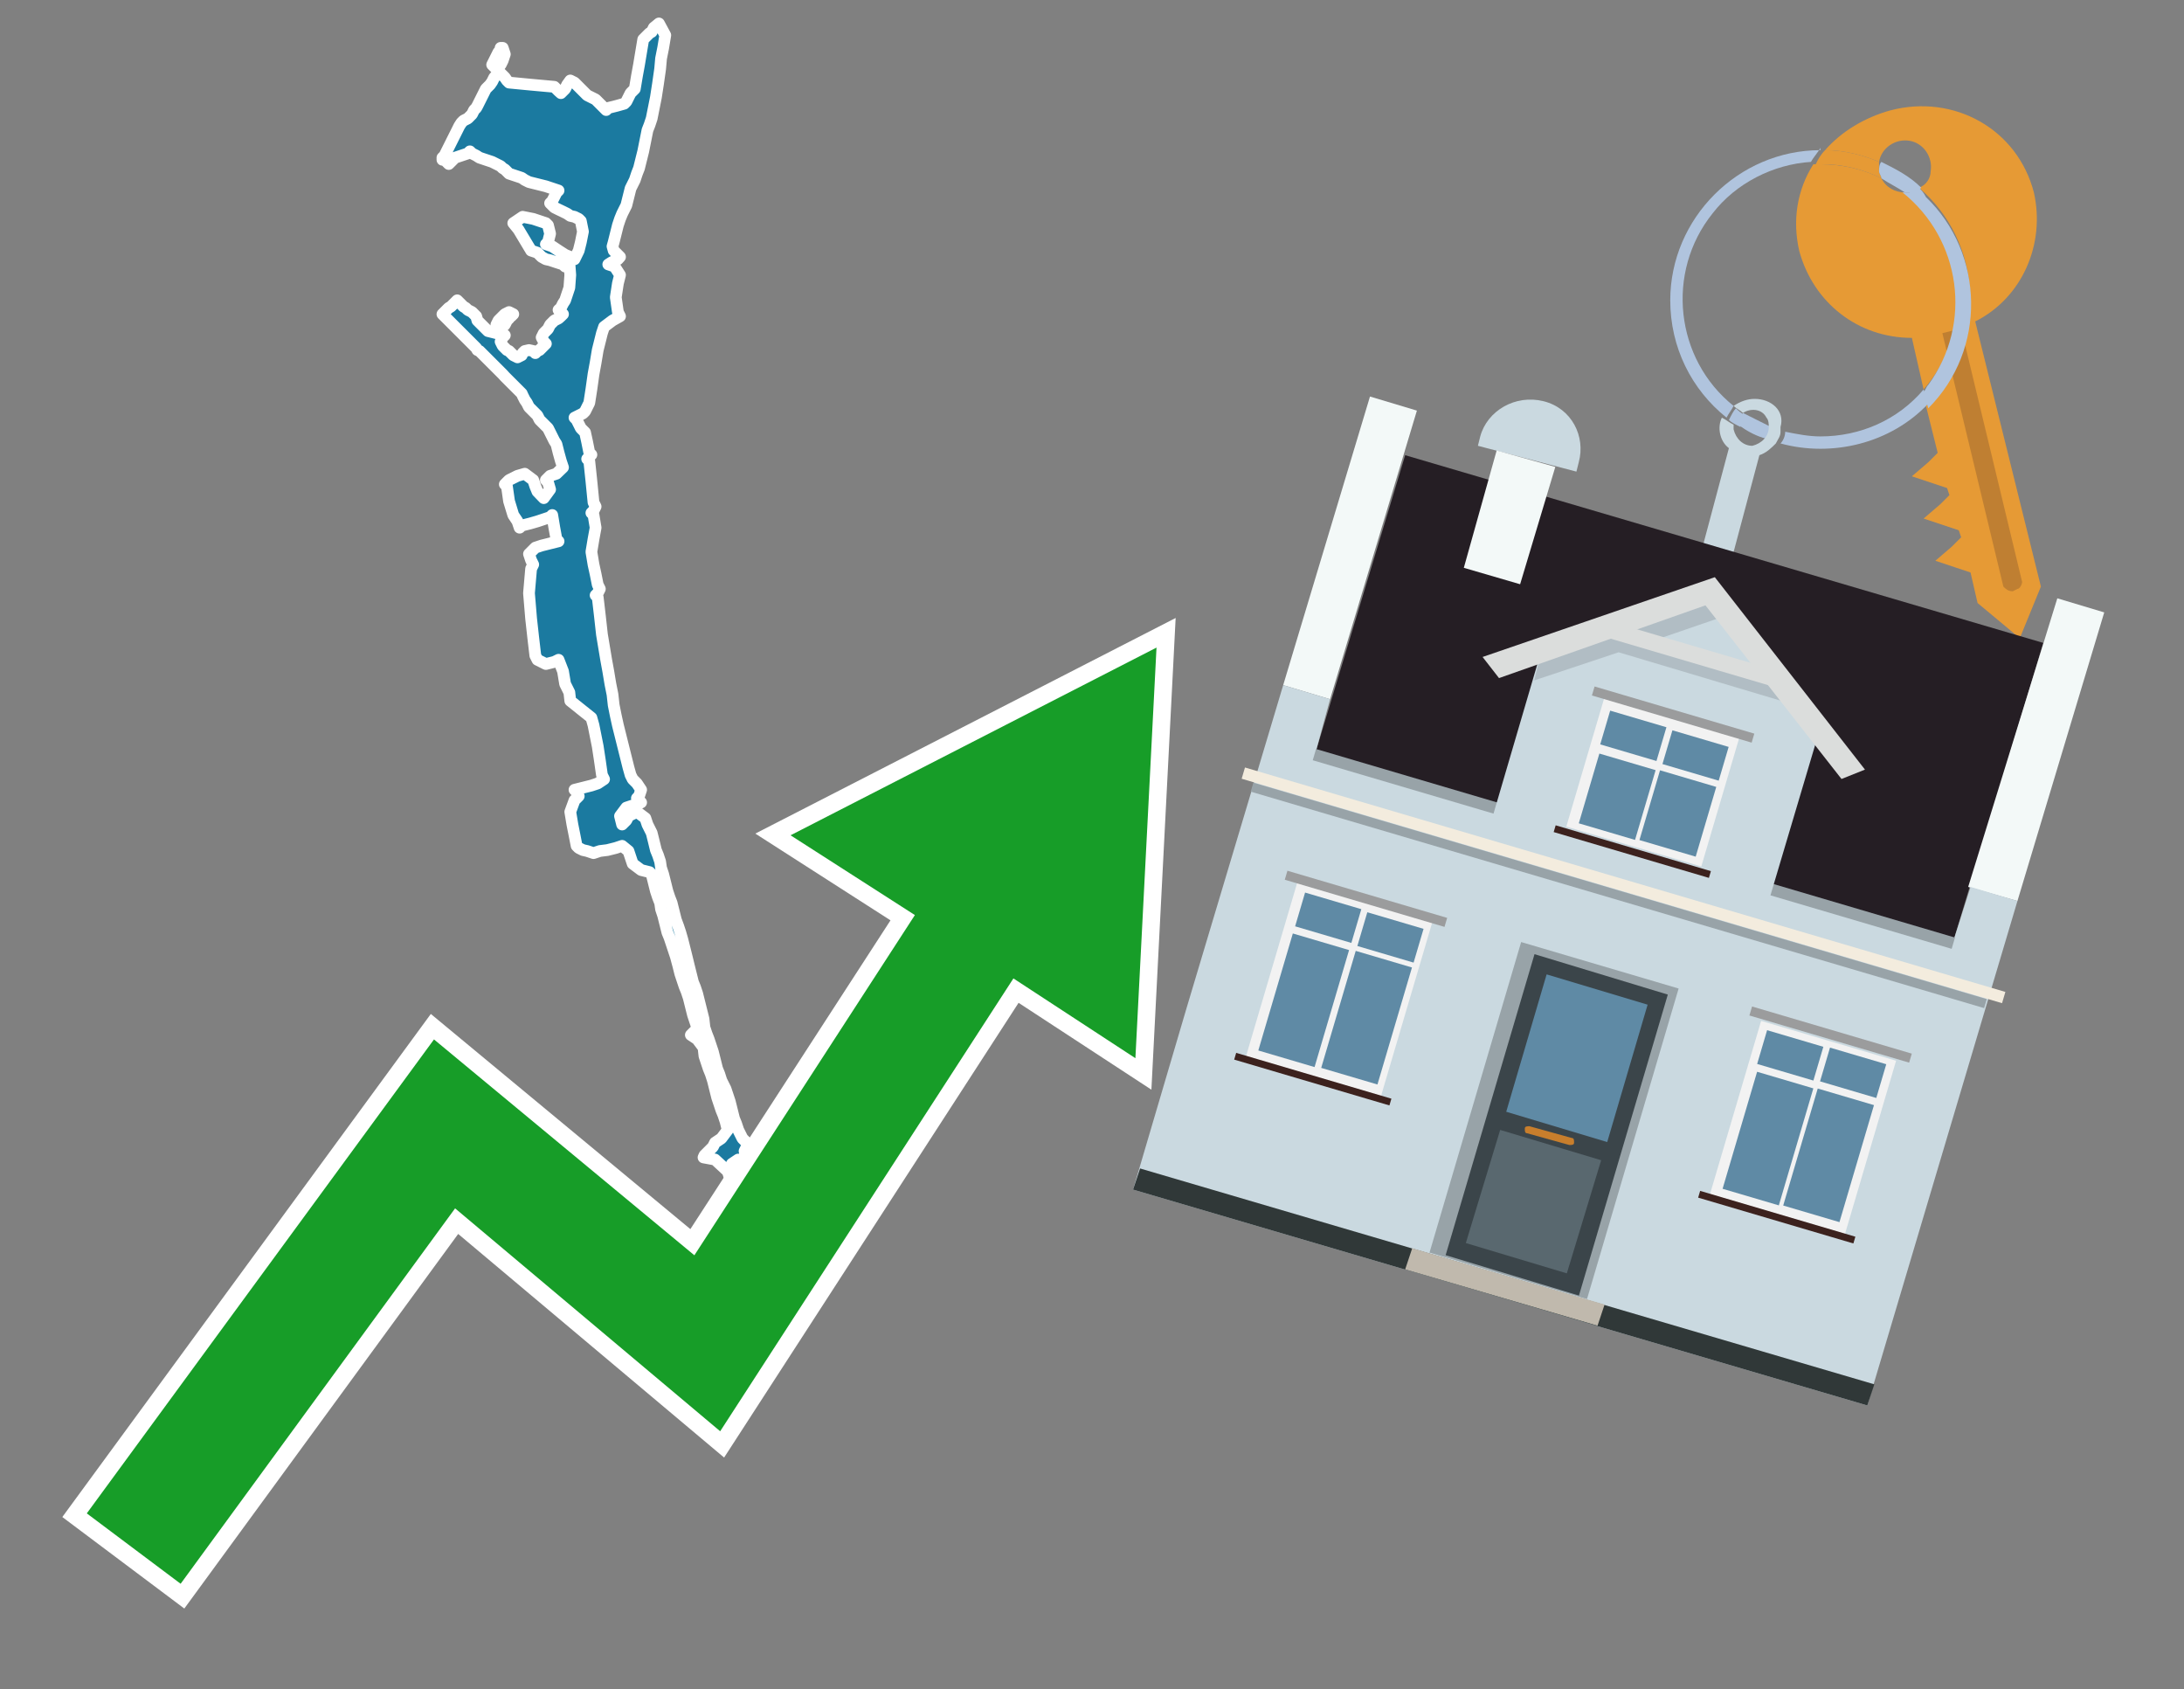 <?xml version="1.0" encoding="utf-8"?>
<!-- Generator: Adobe Illustrator 26.0.3, SVG Export Plug-In . SVG Version: 6.00 Build 0)  -->
<svg version="1.1" id="Text" xmlns="http://www.w3.org/2000/svg" xmlns:xlink="http://www.w3.org/1999/xlink" x="0px" y="0px"
	 width="93.1px" height="72px" viewBox="0 0 93.1 72" style="enable-background:new 0 0 93.1 72;" xml:space="preserve">
<rect x="0" y="0" width="93.1" height="72" fill="#808080" stroke="none"/>
<style type="text/css">
	.st0{fill:#1B7AA0;stroke:#FFFFFF;stroke-width:0.5;stroke-linejoin:round;}
	.st1{fill:none;stroke:#FFFFFF;stroke-width:1.5;stroke-miterlimit:10;}
	.st2{fill:#179D28;}
	.st3{fill:#E69A35;}
	.st4{fill:#B0C4DE;}
	.st5{fill:#CAD9E0;}
	.st6{fill:#BF7F32;}
	.st7{fill-rule:evenodd;clip-rule:evenodd;fill:#251E24;}
	.st8{fill-rule:evenodd;clip-rule:evenodd;fill:#F3F9F8;}
	.st9{fill-rule:evenodd;clip-rule:evenodd;fill:#CAD9E0;}
	.st10{fill-rule:evenodd;clip-rule:evenodd;fill:#303838;}
	.st11{fill-rule:evenodd;clip-rule:evenodd;fill:#98A3A8;}
	.st12{fill-rule:evenodd;clip-rule:evenodd;fill:#F3ECDE;}
	.st13{fill-rule:evenodd;clip-rule:evenodd;fill:#C0B9AD;}
	.st14{fill:#3B454A;}
	.st15{fill:#5F8AA5;}
	.st16{fill:#59686F;}
	.st17{fill:#C87E2C;}
	.st18{opacity:0.5;fill-rule:evenodd;clip-rule:evenodd;fill:#98A3A8;}
	.st19{fill-rule:evenodd;clip-rule:evenodd;fill:#DBDDDC;}
	.st20{fill-rule:evenodd;clip-rule:evenodd;fill:#F2F2F2;}
	.st21{fill-rule:evenodd;clip-rule:evenodd;fill:#5F8AA5;}
	.st22{fill-rule:evenodd;clip-rule:evenodd;fill:#9B9C9D;}
	.st23{fill-rule:evenodd;clip-rule:evenodd;fill:#3C221E;}
</style>
<path class="st0" d="M32.6,50.64L32.78,50.55L32.87,50.46L32.96,50.55L33.05,50.64L33.14,50.73L32.96,50.82L32.78,50.91L32.42,51.0L32.1,50.91L32.24,50.82L32.42,50.73L32.42,50.64ZM32.01,50.28L32.42,50.46L32.24,50.64L32.1,50.55L32.01,50.46L31.92,50.55L31.74,50.64L31.56,50.46L31.56,50.28ZM18.86,6.72L18.95,6.63L19.04,6.45L19.13,6.27L19.22,6.09L19.31,5.91L19.4,5.73L19.49,5.55L19.58,5.37L19.67,5.23L19.76,5.14L19.94,5.05L20.12,4.87L20.21,4.69L20.3,4.6L20.35,4.51L20.44,4.33L20.53,4.15L20.62,3.97L20.71,3.79L20.8,3.7L20.89,3.61L20.98,3.48L21.07,3.3L21.16,3.21L21.34,3.12L21.52,3.3L21.61,3.43L21.7,3.52L22.64,3.61L23.63,3.7L23.72,3.79L23.81,3.88L23.91,3.97L24.0,3.88L24.09,3.79L24.18,3.61L24.31,3.43L24.49,3.52L24.58,3.61L24.67,3.7L24.76,3.79L24.85,3.88L24.94,3.97L25.03,4.06L25.21,4.15L25.39,4.24L25.48,4.33L25.57,4.42L25.66,4.51L25.75,4.6L25.84,4.69L25.93,4.6L26.29,4.51L26.61,4.42L26.7,4.33L26.79,4.15L26.88,3.97L26.97,3.88L27.06,3.79L27.15,3.25L27.24,2.76L27.33,2.22L27.42,1.68L27.51,1.59L27.6,1.5L27.69,1.41L27.78,1.36L27.87,1.18L28.09,1.0L28.36,1.5L28.27,2.04L28.18,2.49L28.14,2.94L28.05,3.57L27.96,4.15L27.87,4.6L27.78,5.05L27.69,5.32L27.6,5.55L27.51,6.0L27.42,6.45L27.33,6.81L27.24,7.17L27.15,7.4L27.06,7.67L26.97,7.85L26.88,8.03L26.79,8.39L26.7,8.75L26.61,8.93L26.52,9.11L26.43,9.33L26.34,9.6L26.25,9.96L26.16,10.32L26.11,10.5L26.16,10.68L26.25,10.77L26.34,10.86L26.43,10.95L26.34,11.05L26.25,11.09L26.07,11.18L25.93,11.27L26.2,11.36L26.43,11.72L26.34,12.08L26.25,12.67L26.34,13.3L26.43,13.48L26.11,13.66L25.75,13.93L25.66,14.2L25.57,14.56L25.48,14.92L25.39,15.46L25.3,15.95L25.21,16.59L25.12,17.17L25.03,17.35L24.94,17.53L24.85,17.62L24.67,17.71L24.49,17.8L24.58,17.89L24.67,18.07L24.76,18.25L24.85,18.34L24.94,18.43L25.03,18.84L25.12,19.29L25.21,19.38L25.12,19.47L25.03,19.56L25.12,19.65L25.21,20.5L25.3,21.41L25.39,21.59L25.3,21.77L25.21,21.86L25.3,21.95L25.39,22.49L25.3,22.98L25.21,23.52L25.3,24.06L25.39,24.47L25.48,24.92L25.57,25.1L25.48,25.28L25.39,25.37L25.48,25.46L25.57,26.23L25.66,27.04L25.75,27.58L25.84,28.12L25.93,28.61L26.02,29.15L26.11,29.6L26.16,30.05L26.25,30.5L26.34,30.91L26.43,31.27L26.52,31.63L26.61,31.99L26.7,32.35L26.79,32.71L26.88,33.03L26.97,33.21L27.15,33.39L27.33,33.66L27.24,33.93L27.15,34.02L27.24,34.11L27.33,34.2L27.15,34.29L26.97,34.33L26.7,34.42L26.43,34.78L26.52,35.14L26.61,35.05L26.7,34.96L26.79,34.78L27.15,34.6L27.51,34.87L27.6,35.14L27.69,35.32L27.78,35.5L27.87,35.86L27.96,36.23L28.05,36.45L28.14,36.72L28.18,36.99L28.27,37.26L28.36,37.62L28.45,37.98L28.54,38.25L28.63,38.48L28.72,38.84L28.81,39.2L28.91,39.47L29.0,39.74L29.09,40.05L29.18,40.41L29.27,40.77L29.36,41.14L29.45,41.5L29.54,41.86L29.63,42.08L29.72,42.35L29.81,42.71L29.9,43.07L29.99,43.43L30.03,43.79L30.12,44.06L30.21,44.29L30.3,44.56L30.39,44.83L30.48,45.19L30.57,45.55L30.66,45.77L30.75,46.05L30.84,46.23L30.93,46.41L31.02,46.68L31.11,46.95L31.2,47.31L31.29,47.67L31.38,47.89L31.47,48.16L31.56,48.34L31.65,48.52L31.74,48.61L31.83,48.7L31.92,48.79L31.83,48.88L31.74,49.06L31.83,49.24L31.92,49.33L32.01,49.42L32.1,49.6L32.01,49.74L31.92,49.69L31.83,49.6L31.74,49.51L31.47,49.42L31.2,49.6L31.29,49.74L31.38,49.83L31.56,49.92L31.74,50.01L31.65,50.1L31.56,50.19L31.47,50.28L31.38,50.37L31.2,50.46L31.02,49.92L30.48,49.42L29.99,49.33L30.03,49.24L30.12,49.15L30.21,49.06L30.3,48.97L30.39,48.88L30.48,48.7L30.75,48.52L31.02,48.16L30.93,47.8L30.84,47.53L30.75,47.31L30.66,47.04L30.57,46.77L30.48,46.41L30.39,46.05L30.3,45.77L30.21,45.55L30.12,45.28L30.03,45.01L29.99,44.65L29.72,44.29L29.45,44.11L29.63,43.93L29.81,43.88L29.72,43.79L29.63,43.52L29.54,43.25L29.45,42.89L29.36,42.53L29.27,42.26L29.18,42.04L29.09,41.77L29.0,41.5L28.91,41.14L28.81,40.77L28.72,40.5L28.63,40.23L28.54,39.96L28.45,39.74L28.36,39.38L28.27,39.02L28.18,38.75L28.14,38.48L28.05,38.25L27.96,37.98L27.87,37.62L27.78,37.26L27.69,37.17L27.33,37.08L26.97,36.81L26.88,36.54L26.79,36.27L26.52,36.05L26.25,36.14L25.89,36.23L25.57,36.27L25.3,36.36L25.03,36.27L24.85,36.23L24.67,36.14L24.58,36.05L24.49,35.59L24.4,35.14L24.31,34.6L24.49,34.11L24.67,33.93L24.58,33.75L24.49,33.66L24.85,33.57L25.21,33.48L25.48,33.39L25.75,33.21L25.66,33.03L25.57,32.4L25.48,31.81L25.39,31.36L25.3,30.91L25.21,30.59L24.76,30.23L24.31,29.87L24.27,29.51L24.18,29.33L24.09,29.15L24.0,28.61L23.81,28.12L23.63,28.21L23.27,28.3L22.91,28.12L22.82,27.94L22.73,27.17L22.64,26.36L22.55,25.28L22.64,24.24L22.73,24.06L22.64,23.88L22.55,23.61L22.82,23.34L23.09,23.25L23.45,23.16L23.81,23.07L23.72,22.98L23.63,22.49L23.54,21.95L23.45,22.04L23.18,22.13L22.91,22.22L22.6,22.31L22.24,22.4L22.15,22.49L22.06,22.22L21.88,21.95L21.7,21.36L21.61,20.73L21.52,20.64L21.61,20.55L21.7,20.46L21.88,20.37L22.06,20.28L22.37,20.19L22.73,20.46L22.82,20.73L22.91,20.95L23.18,21.23L23.45,20.86L23.36,20.55L23.27,20.46L23.36,20.37L23.45,20.28L23.72,20.19L24.0,19.92L23.91,19.65L23.81,19.29L23.72,18.93L23.63,18.79L23.54,18.61L23.45,18.43L23.36,18.25L23.27,18.16L23.18,18.07L23.09,17.98L23.0,17.89L22.91,17.71L22.73,17.53L22.55,17.35L22.46,17.17L22.37,17.04L22.28,16.86L22.24,16.77L22.15,16.68L22.06,16.59L21.97,16.5L21.88,16.41L21.79,16.32L21.7,16.23L21.61,16.14L21.52,16.05L21.43,15.95L21.34,15.86L21.25,15.77L21.16,15.68L21.07,15.59L20.98,15.5L20.89,15.41L20.8,15.32L20.71,15.23L20.62,15.14L20.53,15.05L20.44,14.96L20.35,14.92L20.3,14.83L20.21,14.74L20.12,14.65L20.03,14.56L19.94,14.47L19.85,14.38L19.76,14.29L19.67,14.2L19.58,14.11L19.49,14.02L19.4,13.93L19.31,13.84L19.22,13.75L19.13,13.66L19.04,13.57L18.95,13.48L18.86,13.39L18.95,13.3L19.04,13.21L19.13,13.12L19.22,13.07L19.31,12.98L19.4,12.89L19.49,12.8L19.58,12.89L19.67,12.98L19.76,13.07L19.85,13.12L19.94,13.21L20.12,13.3L20.3,13.48L20.35,13.66L20.44,13.75L20.53,13.84L20.62,13.93L20.71,14.02L20.8,14.11L21.16,14.2L21.52,14.29L21.43,14.38L21.34,14.56L21.43,14.74L21.52,14.83L21.61,14.92L21.7,14.96L21.79,15.05L21.88,15.14L22.06,15.23L22.24,15.14L22.28,15.05L22.37,14.96L22.55,14.92L22.73,14.96L22.82,15.05L22.91,14.96L23.0,14.92L23.09,14.83L23.18,14.74L23.27,14.65L23.18,14.56L23.09,14.38L23.18,14.2L23.27,14.11L23.36,14.02L23.45,13.84L23.63,13.66L23.81,13.57L23.91,13.48L24.0,13.39L23.91,13.3L23.81,13.21L23.91,13.12L24.0,12.94L24.09,12.8L24.18,12.53L24.27,12.26L24.31,11.72L24.27,11.18L24.18,11.27L24.09,11.36L24.0,11.27L23.72,11.18L23.45,11.09L23.27,11.05L23.09,10.95L23.0,10.86L22.91,10.77L22.64,10.68L22.37,10.23L22.1,9.78L21.88,9.51L22.28,9.24L22.73,9.33L23.0,9.42L23.27,9.51L23.36,9.6L23.45,9.96L23.36,10.32L23.27,10.41L23.54,10.5L23.81,10.68L24.09,10.86L24.31,10.95L24.49,11.05L24.67,10.68L24.76,10.32L24.85,9.87L24.76,9.42L24.67,9.33L24.49,9.24L24.31,9.2L24.18,9.11L24.0,9.02L23.81,8.93L23.63,8.84L23.54,8.75L23.45,8.66L23.54,8.57L23.63,8.39L23.72,8.21L23.81,8.12L23.54,8.03L23.27,7.94L22.91,7.85L22.55,7.76L22.37,7.67L22.24,7.58L21.97,7.49L21.7,7.4L21.61,7.31L21.52,7.22L21.43,7.17L21.34,7.08L21.16,6.99L20.98,6.9L20.71,6.81L20.44,6.72L20.3,6.63L20.12,6.54L20.03,6.45L19.94,6.54L19.67,6.63L19.4,6.72L19.31,6.81L19.22,6.9L19.13,6.99L19.04,6.9L18.95,6.81L18.86,6.81ZM21.7,13.57L21.61,13.66L21.52,13.84L21.34,14.02L21.16,13.84L21.25,13.66L21.34,13.57L21.43,13.48L21.52,13.39L21.7,13.3L21.88,13.39L21.79,13.48L21.7,13.48ZM21.43,2.04L21.52,2.31L21.43,2.58L21.34,2.76L21.16,2.94L20.98,2.76L21.07,2.58L21.16,2.4L21.25,2.22L21.34,2.13L21.34,2.04Z"/>
<polygon class="st1" points="49.3,27.6 33.7,35.6 39,39 29.6,53.5 18.5,44.3 3.7,64.5 7.7,67.5 19.4,51.5 30.7,61 43.2,41.7 
	48.4,45.1 "/>
<polygon class="st2" points="49.3,27.6 33.7,35.6 39,39 29.6,53.5 18.5,44.3 3.7,64.5 7.7,67.5 19.4,51.5 30.7,61 43.2,41.7 
	48.4,45.1 "/>
<path class="st3" d="M80.2,7.6c0-0.1-0.1-0.2-0.1-0.3c0-0.1,0-0.3,0-0.4c-0.7-0.3-1.5-0.5-2.3-0.5c-0.2,0.2-0.3,0.4-0.4,0.6
	c0.1,0,0.2,0,0.3,0C78.5,7,79.4,7.2,80.2,7.6z"/>
<path class="st4" d="M77.6,6.4c-3.5,0-6.4,2.9-6.4,6.4c0,2,0.9,3.8,2.4,5c0.1-0.2,0.2-0.3,0.3-0.5c-2.5-2-2.9-5.7-0.9-8.2
	c1-1.3,2.6-2.1,4.2-2.2c0.1-0.2,0.3-0.4,0.4-0.6V6.4z"/>
<path class="st3" d="M84.2,13.7c2-1,3-3.3,2.5-5.5C86,5.5,83.3,4,80.6,4.7c-1.1,0.3-2.1,0.9-2.8,1.7c0.8,0,1.6,0.2,2.3,0.5
	c0.1-0.6,0.7-1,1.3-0.9c0.6,0.1,1,0.7,0.9,1.3c0,0.3-0.2,0.6-0.5,0.7c2.7,2.3,2.9,6.4,0.6,9c-0.1,0.1-0.2,0.2-0.3,0.3l0.5,2
	l-0.4,0.4l-0.7,0.6l0.9,0.3l0.6,0.2l0.1,0.3l-0.4,0.4L82,22.1l0.9,0.3l0.6,0.2l0.1,0.3l-0.4,0.4l-0.7,0.6l0.9,0.3l0.6,0.2l0.3,1.3
	l1.8,1.5L87,25L84.2,13.7z"/>
<path class="st3" d="M81.2,8.2c-0.4,0-0.8-0.2-1-0.6C79.4,7.2,78.5,7,77.6,7c-0.1,0-0.2,0-0.3,0c-0.7,1.1-0.9,2.4-0.6,3.7
	c0.6,2.2,2.5,3.7,4.8,3.7l0.5,2.2c2.1-2.4,1.9-6.1-0.6-8.2C81.3,8.3,81.2,8.3,81.2,8.2z"/>
<path class="st4" d="M74.1,18.1c0.4,0.3,0.8,0.5,1.2,0.6c0.1-0.1,0.2-0.3,0.2-0.5l0,0c-0.4-0.2-0.8-0.4-1.2-0.6
	C74.2,17.8,74.1,17.9,74.1,18.1z"/>
<path class="st4" d="M74.4,17.7c-0.2-0.1-0.3-0.2-0.4-0.3c-0.1,0.1-0.2,0.3-0.3,0.5c0.1,0.1,0.3,0.2,0.5,0.3
	C74.1,17.9,74.2,17.8,74.4,17.7z"/>
<path class="st5" d="M74.8,17c-0.3,0-0.6,0.1-0.9,0.3c0.1,0.1,0.3,0.2,0.4,0.3c0.3-0.2,0.8-0.2,1,0.2c0.1,0.1,0.1,0.3,0.1,0.4l0,0
	c0,0.4-0.3,0.7-0.7,0.8c-0.4,0-0.7-0.3-0.8-0.7c0,0,0,0,0-0.1v-0.1c-0.2-0.1-0.3-0.2-0.5-0.3c-0.2,0.4-0.1,1,0.3,1.3l-1.2,4.5
	l1.3,0.3l1.2-4.5c0.3-0.1,0.5-0.3,0.7-0.5c0.1-0.2,0.2-0.3,0.2-0.5c0-0.1,0-0.1,0-0.2C76.1,17.5,75.5,17,74.8,17z"/>
<path class="st6" d="M86,25.1l-0.2,0.1c-0.2,0-0.3-0.1-0.4-0.2l0,0l-2.6-10.8l0.8-0.2l2.6,10.8C86.2,24.9,86.1,25.1,86,25.1L86,25.1
	z"/>
<path class="st4" d="M80.1,7.3c0,0.1,0.1,0.2,0.1,0.3c0.3,0.2,0.7,0.4,1,0.6c0.1,0,0.2,0,0.3,0c0.1,0,0.3-0.1,0.4-0.2
	c-0.5-0.5-1.1-0.8-1.7-1.1C80.1,7,80.1,7.2,80.1,7.3z"/>
<path class="st4" d="M77.6,18.6c-0.5,0-1-0.1-1.5-0.2c0,0.2-0.1,0.4-0.2,0.5c2.2,0.6,4.7,0,6.3-1.7L82,16.6
	C80.9,17.9,79.3,18.6,77.6,18.6z"/>
<path class="st4" d="M81.8,8c-0.1,0.1-0.2,0.1-0.4,0.2c-0.1,0-0.2,0-0.3,0c2.5,2,3,5.6,1.1,8.2c-0.1,0.1-0.1,0.2-0.2,0.3l0.2,0.7
	c2.5-2.5,2.4-6.6-0.1-9C82,8.2,81.9,8.1,81.8,8L81.8,8z"/>
<g>
	<polygon class="st7" points="56.1,32 83.3,40 87.1,27.4 59.9,19.4 56.1,32 	"/>
	<polygon class="st8" points="54.7,29.2 56.7,29.8 60.4,17.5 58.4,16.9 54.7,29.2 	"/>
	<polygon class="st8" points="83.9,37.8 86,38.4 89.7,26.1 87.7,25.5 83.9,37.8 	"/>
	<polygon class="st9" points="50.6,42.9 54.7,29.2 56.7,29.8 56.1,32 83.3,40 84,37.8 86,38.4 79.6,59.9 48.3,50.7 	"/>
	<polygon class="st10" points="48.3,50.7 48.6,49.8 79.9,59 79.6,59.9 48.3,50.7 	"/>
	
		<rect x="55.4" y="36" transform="matrix(-0.959 -0.283 0.283 -0.959 126.136 90.641)" class="st11" width="28.4" height="0.5"/>
	<path class="st9" d="M67.3,19.7l-0.1,0.4L63,19l0.1-0.4c0.3-1.1,1.5-1.8,2.7-1.5l0,0C67,17.4,67.6,18.6,67.3,19.7z"/>
	<rect x="52.3" y="37.5" transform="matrix(0.959 0.283 -0.283 0.959 13.528 -18.053)" class="st12" width="33.8" height="0.5"/>
	<rect x="52.7" y="38" transform="matrix(0.959 0.283 -0.283 0.959 13.644 -18)" class="st11" width="32.6" height="0.4"/>
	<polygon class="st8" points="63.8,19.2 66.3,19.9 64.8,24.9 62.4,24.2 63.8,19.2 	"/>
	<g>
		<polygon class="st13" points="59.9,54.1 60.2,53.2 68.4,55.6 68.1,56.5 59.9,54.1 		"/>
		<g>
			
				<rect x="62.7" y="40.9" transform="matrix(-0.959 -0.283 0.283 -0.959 116.206 112.332)" class="st11" width="7" height="13.8"/>
			<g transform="matrix( 0.861, 0, 0, 0.861, 2148,666.7) ">
				<g>
					<g>
						<g id="Symbol_9_0_Layer2_0_MEMBER_8_MEMBER_12_MEMBER_0_FILL_00000093138799685286719200000007935211885926770846_">
							<path class="st14" d="M-2412.2-725.1l-6.6-2l-4.4,14.9l6.6,2L-2412.2-725.1z"/>
						</g>
					</g>
				</g>
			</g>
			<g transform="matrix( 0.861, 0, 0, 0.861, 2148,666.7) ">
				<g>
					<g id="Symbol_9_0_Layer2_0_MEMBER_8_MEMBER_12_MEMBER_1_MEMBER_1_FILL_98_">
						<path class="st15" d="M-2418.2-726.1l-2,6.8l5,1.5l2-6.8L-2418.2-726.1z"/>
					</g>
				</g>
			</g>
			<g transform="matrix( 0.861, 0, 0, 0.861, 2148,666.7) ">
				<g>
					<g id="Symbol_9_0_Layer2_0_MEMBER_8_MEMBER_12_MEMBER_1_MEMBER_1_FILL_97_">
						<path class="st16" d="M-2420.5-718.4l-1.7,5.6l5,1.5l1.7-5.6L-2420.5-718.4z"/>
					</g>
				</g>
			</g>
			<path class="st17" d="M67,48.5L65.2,48c-0.1,0-0.2,0-0.2,0.1l0,0c0,0.1,0,0.2,0.1,0.2l1.8,0.5c0.1,0,0.2,0,0.2-0.1l0,0
				C67.1,48.6,67.1,48.5,67,48.5z"/>
		</g>
	</g>
	<polygon class="st9" points="63.6,34.9 75.4,38.4 77.6,31 72.9,25.2 65.8,27.4 	"/>
	<path class="st18" d="M65.7,27.8l1.5-0.5l0,0l0,0l5.8-2l0.4,1l-3.2,1.1c2.1,0.6,5.8,1.7,5.9,1.7l0.6,1l-7.7-2.3L65.4,29L65.7,27.8z
		"/>
	<polygon class="st19" points="63.2,28 73.1,24.6 73.1,24.6 73.1,24.6 79.5,32.8 78.5,33.2 72.7,25.8 63.9,28.9 	"/>
	
		<rect x="68.2" y="27.5" transform="matrix(-0.959 -0.283 0.283 -0.959 133.162 74.924)" class="st19" width="7.5" height="0.7"/>
	<g>
		
			<rect x="73.9" y="44.1" transform="matrix(-0.959 -0.283 0.283 -0.959 137.038 115.798)" class="st20" width="6" height="7.7"/>
		<g>
			<g>
				
					<rect x="72.7" y="47.3" transform="matrix(0.283 -0.959 0.959 0.283 7.496 106.999)" class="st21" width="5.2" height="2.5"/>
			</g>
			<g>
				
					<rect x="75.6" y="43.7" transform="matrix(0.283 -0.959 0.959 0.283 11.601 105.479)" class="st21" width="1.5" height="2.5"/>
			</g>
		</g>
		<g>
			<g>
				<rect x="75.4" y="48" transform="matrix(0.283 -0.959 0.959 0.283 8.645 110.104)" class="st21" width="5.2" height="2.5"/>
			</g>
			<g>
				
					<rect x="78.3" y="44.5" transform="matrix(0.283 -0.959 0.959 0.283 12.751 108.584)" class="st21" width="1.5" height="2.5"/>
			</g>
		</g>
		
			<rect x="74.5" y="43.9" transform="matrix(-0.959 -0.283 0.283 -0.959 140.405 108.473)" class="st22" width="7.1" height="0.4"/>
		
			<rect x="72.3" y="51.7" transform="matrix(-0.959 -0.283 0.283 -0.959 133.711 123.037)" class="st23" width="6.9" height="0.3"/>
	</g>
	<g>
		
			<rect x="54.2" y="38.3" transform="matrix(-0.959 -0.283 0.283 -0.959 100.01 98.778)" class="st20" width="6" height="7.7"/>
		<g>
			<g>
				<rect x="53" y="41.4" transform="matrix(0.283 -0.959 0.959 0.283 -1.062 83.882)" class="st21" width="5.2" height="2.5"/>
			</g>
			<g>
				
					<rect x="55.9" y="37.9" transform="matrix(0.283 -0.959 0.959 0.283 3.043 82.362)" class="st21" width="1.5" height="2.5"/>
			</g>
		</g>
		<g>
			<g>
				
					<rect x="55.7" y="42.2" transform="matrix(0.283 -0.959 0.959 0.283 8.761857e-02 86.987)" class="st21" width="5.2" height="2.5"/>
			</g>
			<g>
				
					<rect x="58.5" y="38.7" transform="matrix(0.283 -0.959 0.959 0.283 4.193 85.468)" class="st21" width="1.5" height="2.5"/>
			</g>
		</g>
		
			<rect x="54.8" y="38" transform="matrix(-0.959 -0.283 0.283 -0.959 103.376 91.454)" class="st22" width="7.1" height="0.4"/>
		
			<rect x="52.6" y="45.9" transform="matrix(-0.959 -0.283 0.283 -0.959 96.682 106.017)" class="st23" width="6.9" height="0.3"/>
	</g>
	<g>
		
			<rect x="67.5" y="30.6" transform="matrix(-0.959 -0.283 0.283 -0.959 128.596 85.376)" class="st20" width="6" height="5.7"/>
		<g>
			<g>
				
					<rect x="67.3" y="32.7" transform="matrix(0.283 -0.959 0.959 0.283 16.896 90.376)" class="st21" width="3.1" height="2.5"/>
			</g>
			<g>
				<rect x="68.9" y="30.1" transform="matrix(0.283 -0.959 0.959 0.283 19.85 89.283)" class="st21" width="1.5" height="2.5"/>
			</g>
		</g>
		<g>
			<g>
				<rect x="70" y="33.4" transform="matrix(0.283 -0.959 0.959 0.283 18.046 93.481)" class="st21" width="3.1" height="2.5"/>
			</g>
			<g>
				
					<rect x="71.5" y="30.9" transform="matrix(0.283 -0.959 0.959 0.283 21 92.388)" class="st21" width="1.5" height="2.5"/>
			</g>
		</g>
		
			<rect x="67.8" y="30.3" transform="matrix(-0.959 -0.283 0.283 -0.959 131.115 79.896)" class="st22" width="7.1" height="0.4"/>
		
			<rect x="66.2" y="36.1" transform="matrix(-0.959 -0.283 0.283 -0.959 126.117 90.77)" class="st23" width="6.9" height="0.3"/>
	</g>
</g>
</svg>
